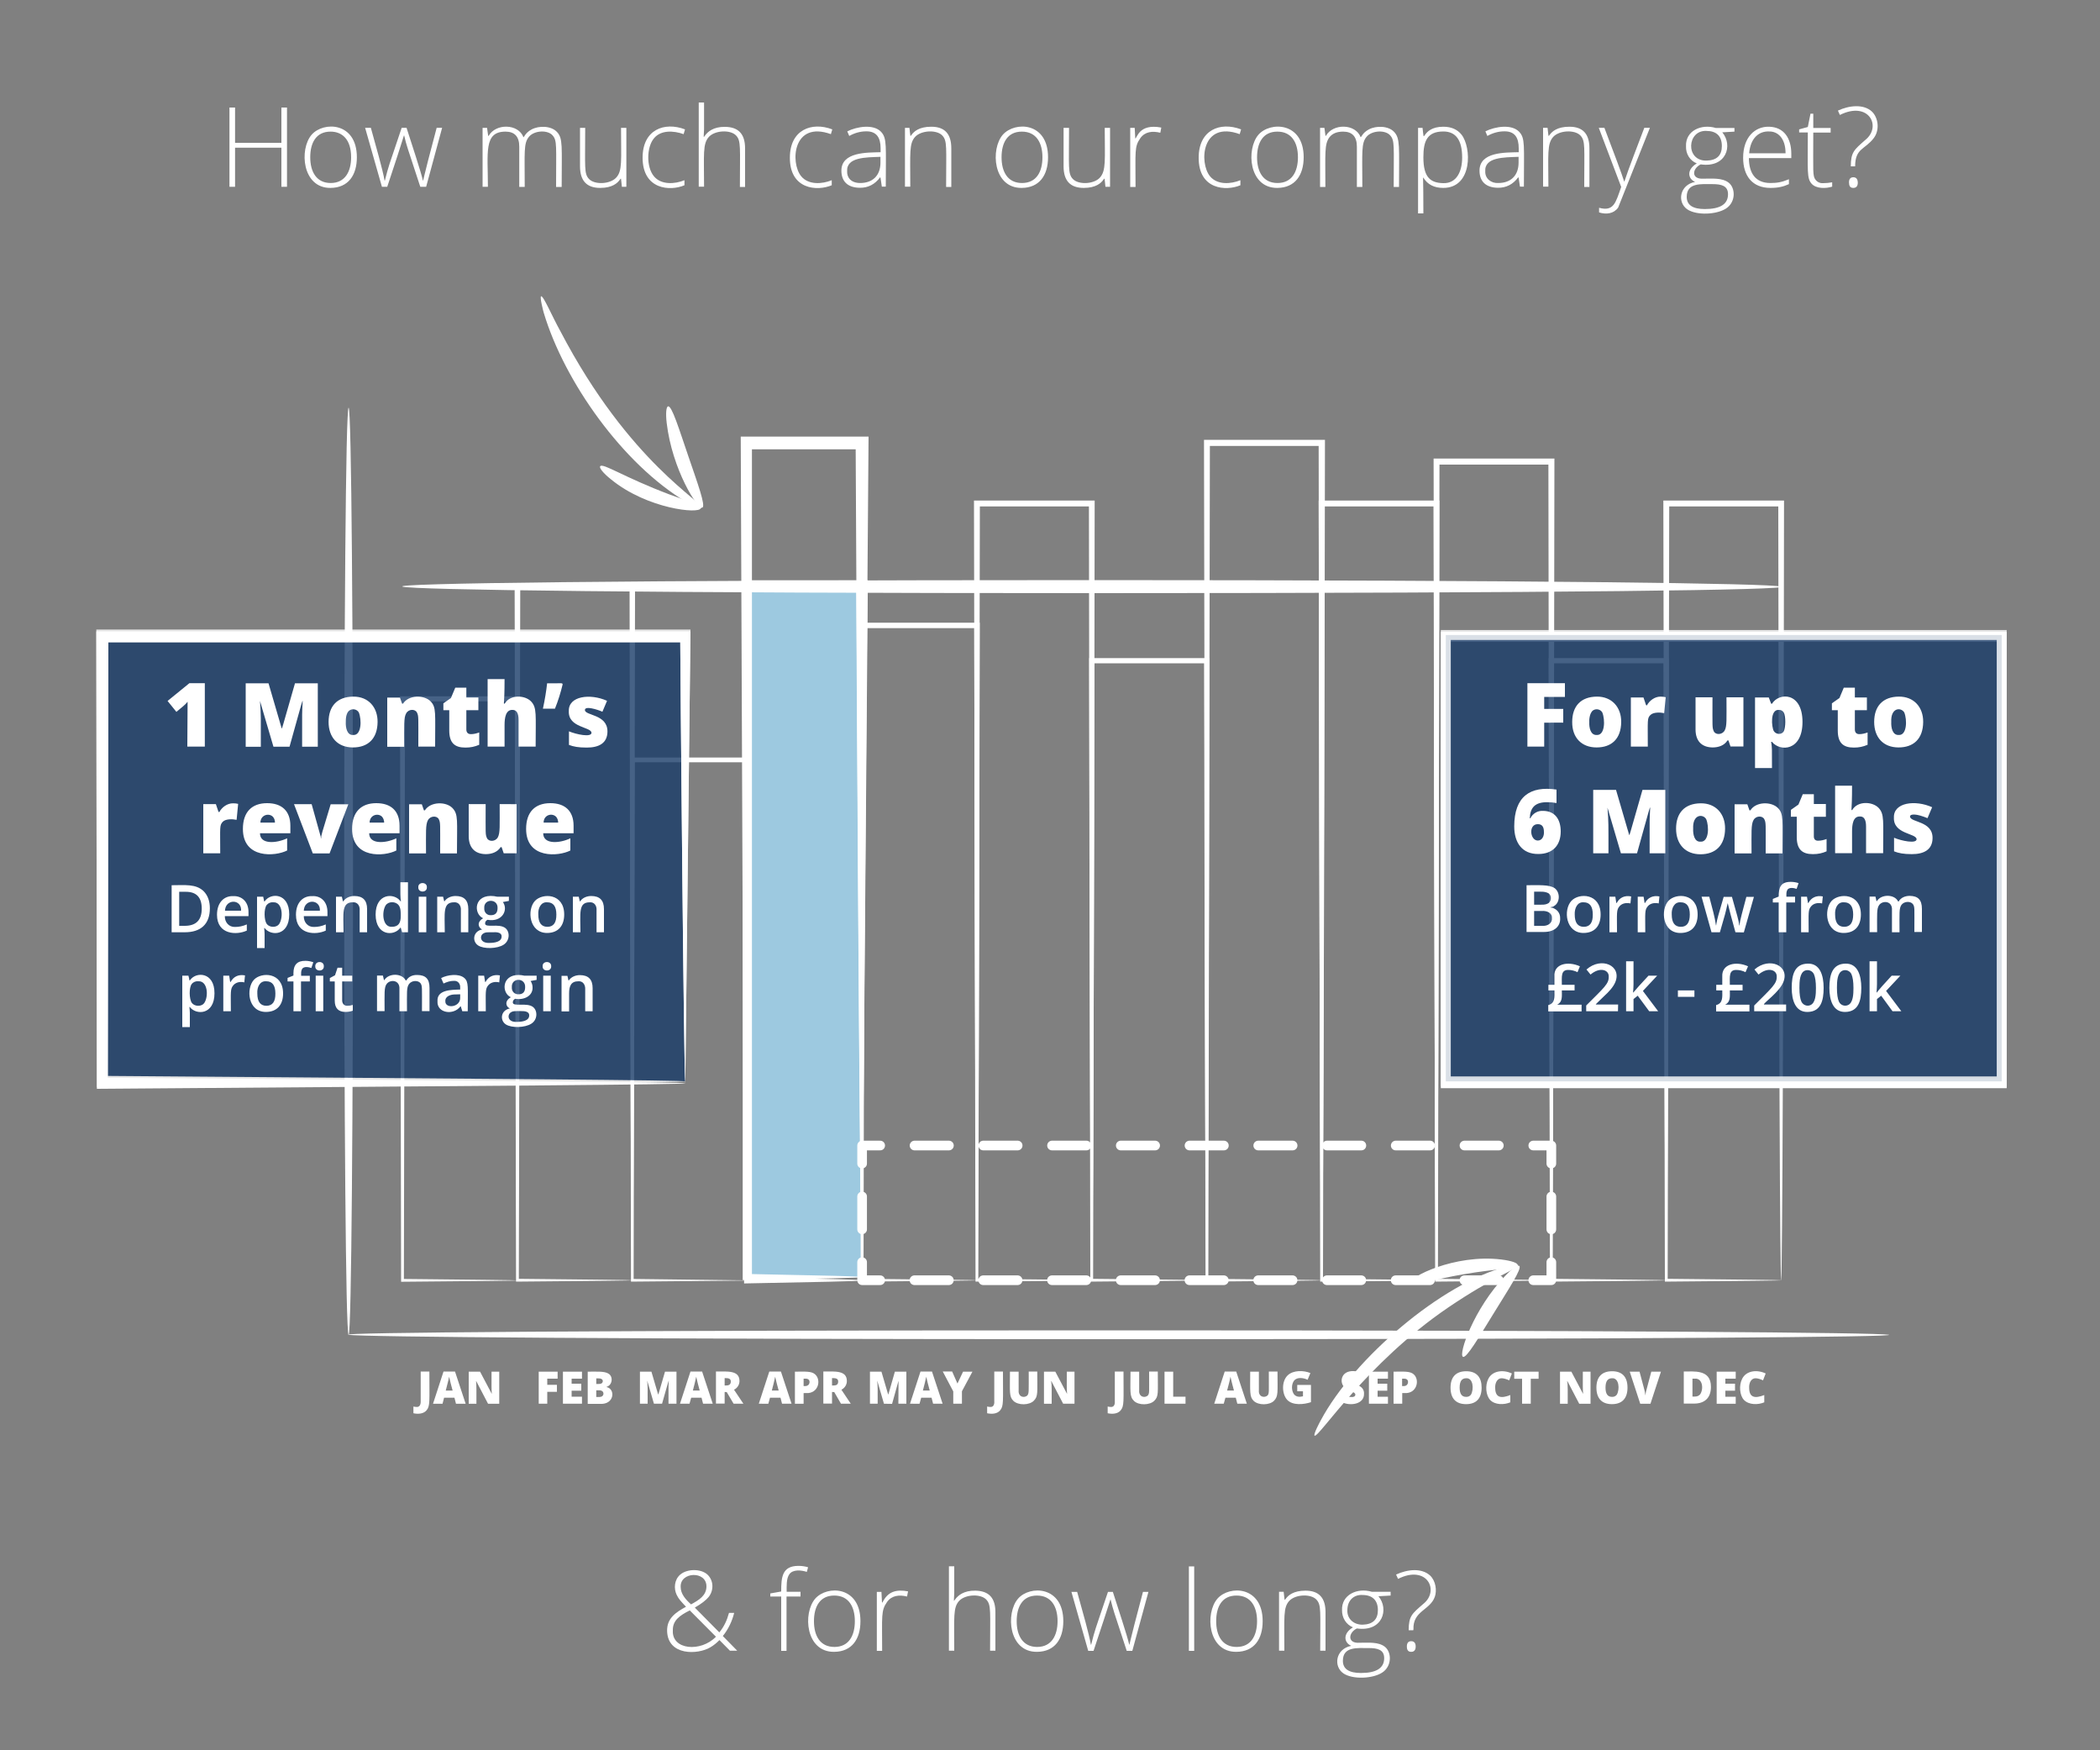 <svg xmlns="http://www.w3.org/2000/svg" xmlns:xlink="http://www.w3.org/1999/xlink" viewBox="0 0 1500 1250"><rect x="0" y="0" width="1500" height="1250" fill="#808080" stroke="none"/><g fill="#fff"><path d="M367.8 500.9h-78.5l-.8 412.5c104 1.1 112.9 1-2 2l-.8-418.1h85.6c-.6 543.7-2.7 567.2-3.5 3.6z"/><path d="M449.7 420.9h-78.1l-1 492.4c104.7 1.1 112.1 1-2 2l-1-498.3h86c-.8 661.4-3.2 663.6-3.9 3.9z"/><path d="M532 544.4h-78.7l-.7 369 81.1 1c-.5.1-.9.1-1.4.1-2.3 0 15.9 0-81.6.8L450 541h85.4c-2 490-1.6 504.5-3.4 3.4z"/></g><path d="M533.7 418.6h82.1v493.5h-82.1z" fill="#9dc9e0"/><g fill="#fff"><path d="M615.8 912c-1.6 0-4.2-489.2-4.2-489.3h-74.7v487.2c104.6 2.1 108 2.2-6.4 4.3V414.4h89.4L615.8 912z"/><path d="M615.8 914.3c-1.7 0-4.6-593.3-4.6-593.4h-74.1v591.3c113.9 2.3 97.4 2.4-5.6 4.4l-2.4-604.8h91.3l-4.6 602.5z"/><path d="M695.9 448.6h-78.2l-.9 464.7c104.7 1.1 112.1 1-2 2l-.9-470.6h85.9c-.8 644.2-3.2 607-3.9 3.9z"/><path d="M777.8 361.7h-77.9l-1.1 551.6c103.8 1.1 113.1 1-2 2l-1.1-557.8h86.2c-.7 718.1-3.3 765.1-4.1 4.2z"/><path d="M860.1 473.7h-78.4l-.9 439.6c104.9 1.1 112 1-2 2L778 470h85.8c-.7 572.8-2.9 610.6-3.7 3.7z"/><path d="M941.9 318.5h-77.7l-1.1 594.8c103.6 1.1 113.3 1-2 2L860 314.1h86.4c-1 798.9-3.7 800.4-4.5 4.4z"/><path d="M1024 361.7h-77.9L945 913.3c104.8 1.1 112.1 1-2 2l-1.1-557.8h86.2c-.7 718.2-3.3 765.1-4.1 4.2z"/><path d="M1106 331.8h-77.8l-1.1 581.5c103.6 1.1 113.3 1-2 2l-1.1-587.8h86.3c-.8 779.4-3.5 784.1-4.3 4.3z"/><path d="M1188.3 473.7H1110l-.9 439.6c104.9 1.1 112 1-2 2l-.9-445.3h85.8c-.7 589.6-2.9 594.1-3.7 3.7z"/><path d="M1270.2 361.7h-77.9l-1.1 551.6c103.8 1.1 113.1 1-2 2l-1.1-557.8h86.2c-.7 719.7-3.3 763.5-4.1 4.2z"/><path d="M779.9 414.3c629.7 0 683.2 9.3 0 9.3-629.8 0-683.3-9.3 0-9.3zM249 291.2c4.2 0 4.2 662.1 0 662.1s-4.2-662.1 0-662.1z"/><path d="M799.1 950.1c703.5 0 763.3 6.3 0 6.3-703.6 0-763.3-6.3 0-6.3zm-503.8 59.2v-4.8c.9.2 1.4.3 2.3.3 2.2.2 3-1.9 2.9-4.1v-21.2h6.2c0 21.5.6 24.5-2 27.7-2.2 2.6-6.1 2.8-9.4 2.1zm30.4-6.8l-1.1-4.3h-7.4l-1.1 4.3h-6.8l7.5-23h8.2l7.6 23h-6.9zm-2.4-9.4c-.8-2.9-2.1-7.8-2.5-9.9-.4 2.4-1.8 7.4-2.4 9.9h4.9zm33.4 9.4h-8.1l-8.4-16.1c-.4 0 .1-.3.1 5.8v10.3h-5.5v-22.9h8.1l8.4 15.9c-.3-4.3-.2-4.5-.2-15.9h5.5v22.9zm865.4-12c0 7.9-4.6 11.9-12 11.9h-7.4v-22.9c6.8.1 19.5-1.9 19.4 11zm-11.4-5.9h-1.8v12.8c2.1 0 3.8.2 5.5-1.6 2.7-4.1 1.6-11.6-3.7-11.2zm29.1 17.9h-13.6v-22.9h13.6v5h-7.4v3.6h6.9v5h-6.9v4.3h7.4v5zm14.3-18.2c-3.4-.1-4.9 3.6-4.7 6.8 0 7.1 4.1 7.8 10.8 5.2v5.2c-4.5 1.9-11 1.9-14.5-1.7-3.2-3.4-3.6-10.5-1.4-14.9 2.9-6.2 10.9-6.9 16.9-4l-1.9 4.9c-1.7-.8-3.4-1.4-5.2-1.5zm-118 18.2h-8.1l-8.4-16.1c-.5 0 .2-.2.2 5.8v10.3h-5.5v-22.9h8.1l8.4 15.9c-.3-4.3-.2-4.5-.2-15.9h5.5v22.9zm26.4-11.5c0 7.4-3.6 11.8-11.1 11.8-7.3 0-11.1-4.2-11.1-11.8 0-7.4 3.7-11.7 11.2-11.7 7.1 0 11 3.9 11 11.7zm-15.7 0c0 4.4 1.5 6.6 4.6 6.6 1.4.1 2.7-.5 3.5-1.6 2.2-3.9 1.6-12-3.4-11.7-3.2 0-4.7 2.2-4.7 6.7zm32.7-11.4h6.9l-7.5 22.9h-7.3l-7.5-22.9h7l3.1 11.6c1.7 6 .6 7.2 1.5 2.7l3.8-14.3zM1058.3 991c0 7.7-3.8 11.8-11.1 11.8-7.2 0-11.1-4-11.1-11.8 0-7.4 3.7-11.7 11.2-11.7s11 4.4 11 11.7zm-15.7 0c0 4.4 1.5 6.6 4.6 6.6 1.4.1 2.7-.5 3.5-1.6 2.2-3.9 1.6-12-3.4-11.7-3.2 0-4.7 2.2-4.7 6.7zm30.1-6.7c-3.3-.1-4.9 3.6-4.7 6.8 0 7.2 4.2 7.8 10.8 5.2v5.2c-4.5 1.9-11 1.9-14.4-1.7-3.2-3.5-3.6-10.4-1.4-14.9 2.9-6.1 10.8-6.9 16.9-4l-1.9 4.9c-1.8-.8-3.5-1.4-5.3-1.5zm20.7 18.2h-6.2v-17.8h-5.6v-5.1h17.4v5.1h-5.6v17.8zm-119.1-7c.1 7.4-9.9 8.9-16 5.8v-5.5c3 1.6 9.8 3.3 9.8.2 0-2-4.3-2.4-7.5-5-4.1-3.3-3.1-12.2 6.4-11.8 2.5.1 5 .6 7.2 1.7l-1.9 4.8c-1.7-.9-5.7-2.1-7.3-1-.8.5-.7 1.7.2 2.2 3.6 2.1 9.4 3 9.1 8.6zm17.1 7h-13.6v-22.9h13.6v5H984v3.6h6.9v5H984v4.3h7.4v5zm11.9-7.6h-1.7v7.6h-6.2v-22.9c7.2 0 11.7-.5 14.4 1.9 4.5 4 2.3 13.9-6.5 13.4zm-1.7-5c1.4 0 2.3.1 3.3-.8 1.3-1.3 1.4-4.5-1.8-4.5h-1.6v5.3zm-117.8 12.6l-1.1-4.3h-7.4l-1.2 4.3h-6.8l7.5-23h8.2l7.6 23h-6.8zm-2.4-9.4c-.8-3-2.1-7.8-2.5-9.9-.4 2.4-1.7 7.4-2.4 9.9h4.9zm31.1-13.5c0 14.7.7 17.5-2.5 20.8-3.2 3.2-11 3.4-14.5.1-3.1-3-2.5-6.4-2.5-20.9h6.2V993c-.4 4.6 4 5.7 6.3 3.5 1.1-1.8.8-1.8.8-17h6.2zm14 9.5h9.9v12.3c-5.1 1.7-13.1 2.5-17-1.7-3.7-4-4.2-13 .3-17.4 4-3.9 11.5-3.7 16.3-1.7l-2 4.8c-2.8-1.4-7.3-2.1-9.6.5-2.1 2.8-2 7.2-.1 9.9 1.6 1.9 4 2 6.4 1.4v-3.6h-4.1v-4.5zm-135.3 20.2v-4.8c.9.2 1.4.3 2.3.3 2.2.2 3-1.9 2.8-4.1v-21.2h6.2c0 21.5.6 24.5-2 27.7-2.1 2.6-5.9 2.8-9.3 2.1zm35.8-29.7c0 15.2.7 17.6-2.5 20.8s-11.1 3.4-14.5.1c-3.3-3.2-2.5-7-2.5-20.9h6.2V993c-.4 4.6 4 5.8 6.3 3.5 1.1-1.8.8-1.8.8-17h6.2zm4.8 22.9v-22.9h6.2v17.9h8.8v5h-15zm-126.7 6.8v-4.8c.9.2 1.4.3 2.3.3 2.2.2 3-1.9 2.8-4.1v-21.2h6.2c0 21.5.6 24.6-2 27.7-2.1 2.6-5.9 2.8-9.3 2.1zm35.8-29.7c0 15.2.7 17.6-2.5 20.8s-11 3.4-14.5.1c-3.2-3.1-2.5-6.4-2.5-20.9h6.2V993c-.4 4.6 4 5.8 6.3 3.5 1.1-1.8.9-1.9.9-17h6.1zm26.6 22.9h-8.1l-8.4-16.1c-.5 0 .2-.2.2 5.8v10.3h-5.5v-22.9h8.1l8.4 15.9c-.3-4.7-.2-4.5-.2-15.9h5.5v22.9zm-136.1 0l-4.8-16.5c.4 5.5.3 6.1.3 16.5h-5.5v-22.9h8.2l4.8 16.3c.2 0-.2 1.2 4.8-16.3h8.2v22.9h-5.7l.1-16.4-4.6 16.5-5.8-.1zm35.1 0l-1.1-4.3H658l-1.2 4.3H650l7.5-23h8.2l7.6 23h-6.8zm-2.4-9.4c-.7-2.5-2.2-8.2-2.5-9.9-.5 2.6-1.5 6.5-2.4 9.9h4.9zm19.8-5l4-8.5h6.7l-7.5 14v8.9h-6.2v-8.8l-7.5-14.2h6.7l3.8 8.6zm-125.3 14.4l-1.1-4.3H550l-1.2 4.3H542l7.5-23h8.3l7.6 23h-6.8zm-2.4-9.4c-.6-2.1-2.2-8.1-2.5-9.9-.4 2.2-1.8 7.7-2.4 9.9h4.9zm19.6 1.8H574v7.6h-6.2v-22.9c7.2 0 11.7-.5 14.4 1.9 4.6 4 2.4 13.9-6.4 13.4zm-1.8-5c1.4 0 2.3.1 3.4-.8 1.3-1.3 1.4-4.5-1.8-4.5H574v5.3zm20.3 4.2v8.3h-6.2v-22.9c8.2 0 16.8-1 16.8 6.8 0 2.6-1.5 5-3.9 6.2l6.7 10h-7l-4.8-8.3-1.6-.1zm0-4.6c2.5 0 4.4-.1 4.4-2.9 0-2.4-2.3-2.4-4.4-2.4v5.3zm-127.2 13l-4.8-16.5c.4 5.5.3 6.1.3 16.5h-5.5v-22.9h8.2l4.8 16.3c.2 0-.2 1.3 4.9-16.3h8.2v22.9h-5.7v-11.7c0-5.7 1.7-10.3-4.6 11.7h-5.8zm35.1 0l-1.1-4.3h-7.4l-1.2 4.3h-6.8l7.5-23h8.3l7.6 23h-6.9zm-2.4-9.4c-.6-2.1-2.2-8.1-2.5-9.9-.4 2.2-1.8 7.7-2.4 9.9h4.9zm17.8 1v8.3h-6.2v-22.9c8.2 0 16.8-1 16.8 6.8 0 2.6-1.5 5-3.9 6.2l6.7 10h-7l-4.9-8.3-1.5-.1zm0-4.6c2.4 0 4.4-.1 4.4-2.9 0-2.4-2.3-2.4-4.4-2.4v5.3zm-126.7 13h-6.1v-22.9h13.5v5h-7.4v4.4h6.9v5h-6.9v8.5zm24.8 0h-13.6v-22.9h13.6v5h-7.4v3.6h6.9v5h-6.9v4.3h7.4v5zm4-22.9c7.1 0 11.9-.4 14.9 1.4 3.7 2.2 2.7 8.4-1.3 9.4v.2c6.5 1.4 5.5 12.6-4.6 12h-8.9v-23zm6.2 8.8c2.2 0 2.9.1 3.9-.5 1.2-.9 1.4-3.5-2.2-3.5h-1.7v4zm0 4.5v4.8h2.2c3.4 0 3.5-3.1 2.1-4.2-1.1-.7-1.9-.6-4.3-.6z"/></g><g fill="none" stroke="#fff" stroke-width="6.9" stroke-linecap="round" stroke-linejoin="round"><path d="M615.8 901.4v12.9h12.9"/><path d="M653.2 914.3h429.7" stroke-dasharray="24.55,24.55"/><path d="M1095.2 914.3h12.9v-12.9"/><path d="M1108.1 878v-35.2" stroke-dasharray="23.46,23.46"/><path d="M1108.1 831v-12.9h-12.9"/><path d="M1070.6 818.1H641" stroke-dasharray="24.55,24.55"/><path d="M628.7 818.1h-12.9V831"/><path d="M615.8 854.5v35.2" stroke-dasharray="23.46,23.46"/></g><g fill="#fff"><path d="M500.9 362.9c-.7 1.1-10-4-11-4.6-44.9-26.8-86.8-85.7-101.5-134.9-.3-.9-3-11.4-1.9-11.8 1.6-.6 8 14.6 13.7 24.8 49.7 95.2 103.3 122.3 100.7 126.5z"/><path d="M477.2 290.2c2.7-.5 7.7 15.8 14.4 35.4s12.6 35.6 10.1 36.9c-3.3 1.7-21.6-27.2-25.5-60.5-.8-7-.3-11.5 1-11.8zM428.7 333c1.9-2.6 16.8 7.8 49.7 20.2 13.2 4.8 22.4 7.7 22.1 9.7-.6 4.4-38.2.6-64-20.5-5.8-4.6-8.6-8.3-7.8-9.4zm655.7 570.5c.8 2.2-17.5 8.2-50 30.3-58.8 40-92.5 93.3-95.4 91.5-1.1-.7 3.8-9.9 4.5-11.1 23.3-43.6 86.1-97.9 133.1-109.8 4.8-1.2 7.6-1.6 7.8-.9z"/><path d="M1045 969c-3.5-1.5 7.6-34.5 30.5-58.2 4.9-5.1 8.7-7.6 9.7-6.7 2.1 1.8-7.3 16-18.2 33.7s-19.5 32.3-22 31.2zm-37.7-52.6c-1.7-3.9 31.5-21 65.1-16.9 7.3.9 11.6 2.5 11.5 3.8-.2 2.6-15.8 2.9-38.3 6.7-21.3 3.6-37.2 9-38.3 6.4z"/></g><g opacity=".8"><path d="M73 453.5h416.5v318.8H73z" fill="#183b68"/><path d="M489.5 772.4c-1 0-3.6-304.6-3.6-314.9H77.4L77 768.4c550.7 4.2 552.1 3.6-7.8 7.9l-.4-326.7h424.4l-3.7 322.8z" fill="#fff"/></g><g fill="#fff"><path d="M489.5 773.6c-1 0-3.6-304.6-3.6-314.8H77.4L77 769.7c554.9 4.3 547.8 3.7-7.8 7.9l-.4-326.7h424.4l-3.7 322.7zM146.2 533.2h-12.4l.2-32c-2.1 2.5-3.6 3.5-8 7.2l-6.3-7.8 15.6-12.7h11v45.3zm49.1 0l-9.6-32.6c.8 10.5.6 11.2.6 32.7h-10.8V488h16.3l9.4 32.2c.4 0-.5 2.5 9.5-32.2H227v45.3h-11.2c0-28.5-.1-22.1.4-32.6-.4 0 .4-2.5-9.4 32.6h-11.5zm74.4-17.6c-.1 12-6.9 18.2-17.6 18.2-11 0-17.4-7.3-17.4-18.2 0-11.1 6-18 17.6-18.1 11-.1 17.5 7.8 17.4 18.1zm-22.7 0c-.2 4.1.9 9.6 5.3 9.3 6 .4 6.1-10.9 4-16.1-1.3-2.2-4.2-2.9-6.4-1.6-3.4 2-2.8 8.4-2.9 8.4zm51.8 17.6c0-21.7.3-21.6-1-24.4-1.4-2.6-6-2.5-7.7.7-1.8 3.2-1.4 8.4-1.4 23.8h-12.1v-35.1h9.1l1.5 4.3h.7c3.9-6.3 15-6.4 19.7-1.6 4.1 4.3 3.2 8.1 3.2 32.3h-12zm37.6-8.9c2 0 4-.5 5.9-1.2v8.8c-3.3 1.4-6.2 2-9.9 2-7.6 0-11.5-3.3-11.5-12.2v-14.5h-4.2v-4.9l5.4-3.8 3.1-7.4h7.9v7h8.6v9.1h-8.6v13.7c0 2.2 1.1 3.4 3.3 3.4zm34 8.9v-19.1c0-4.7-1.4-7.1-4.2-7.1-5-.3-5.8 5.7-5.8 10.8v15.4h-12.1V485h12.1c0 19.4-1.1 17.5.1 17.5 3.9-6.7 14.4-6.1 18.8-1.6 4.3 4.5 3.3 9.3 3.3 32.3h-12.2zm31.5-44.5c-1.4 5.9-3.2 11.7-5.5 17.4h-8.6c1.4-6.5 2.4-12.6 3-18.1 12.2 0 10.5-.3 11.1.7zm32 33.8c-.1 8.4-6.3 11.4-14.8 11.4-6.1 0-9.5-.7-12.7-1.9v-9.7c5.2 2.2 16.1 4.5 16.1 1-.3-4.3-16.7-3.5-16.2-15.4-.4-10.9 15.3-12.8 27.3-7.4l-3.3 7.8c-3.6-1.6-12.6-4.4-12.5-1.2.1 4.1 16.2 2.9 16.1 15.4zm-267.5 51.2c1.4 0 2.5.1 3.7.4l-1.1 11.4c-2.8-.6-7.8-.8-9.9 1.4-2.4 2.6-1.8 3.7-1.8 22.5h-12.1v-35.1h9c2.2 6.5 1.7 5.6 2.5 5.6 1.8-3.4 5.6-6.2 9.7-6.2zm7.1 18.3c0-12.1 6.4-18.4 17.3-18.4 10.4 0 16.6 5.5 16.6 16.1v5.4h-21.7c0 8.2 11.8 7.2 19.4 3.6v8.7c-8.4 4.3-31.6 6.1-31.6-15.4zm12.5-4.5h10.4c0-1.5-.4-3-1.4-4.1-2.7-3-8.9-1.6-9 4.1zm37.4 21.9L210 574.3h12.6l6.5 23.3c.2 1.2-.1 1.1.3 1.1 0-2.5.1-2 6.8-24.3h12.6l-13.4 35.1h-12zm28.1-17.4c0-12.2 6.5-18.4 17.3-18.4 10.4 0 16.6 5.5 16.6 16.1v5.4h-21.7c0 8.2 11.9 7.2 19.4 3.6v8.7c-8.5 4.4-31.6 6.1-31.6-15.4zm12.5-4.5h10.4c0-1.5-.5-3-1.4-4.1-2.7-3-8.9-1.6-9 4.1zm50.4 21.9c0-21.7.3-21.6-1-24.4-1.4-2.6-6-2.4-7.7.7-1.8 3.2-1.4 8.5-1.4 23.8h-12.1v-35.1h9.1l1.5 4.3h.7c4-6.3 15.1-6.4 19.7-1.6 4.3 4.5 3.2 9 3.2 32.4h-12zm45.4 0l-1.5-4.4h-.7c-2.3 3.6-6.4 5-10.6 5-8.2-.1-12.2-5-12.2-12.9v-22.8h12.1c0 21.7-.3 21.5 1 24.4 1.4 2.6 6 2.4 7.7-.7 1.7-3.2 1.3-8.2 1.3-23.7H369v35.1h-9.2zm16-17.4c0-12.1 6.4-18.4 17.3-18.4 10.4 0 16.6 5.5 16.6 16.1v5.4H388c0 8.2 11.9 7.2 19.4 3.6v8.7c-8.3 4.3-31.6 6.2-31.6-15.4zm12.5-4.5h10.4c0-1.5-.5-3-1.4-4.1-2.9-3.1-9-1.5-9 4.1zm-238.4 61.2c0 11.3-6.5 17.1-17.9 17.1h-9.4v-33.6c9.5 0 17.3-1.1 22.9 4.3 2.9 3 4.4 7 4.4 12.2zm-5.8.2c0-8-3.8-12-11.3-12H128v24.3h3.9c8.2 0 12.2-4.1 12.2-12.3zm10.9 4.4c0-9.1 5.4-13.6 11.6-13.3 5.7-.3 10.9 3.6 10.9 11.4v2.9h-16.9c-.1 4.3 2.9 7.9 7.3 7.7 2.8 0 5.4-.5 8.4-1.8v4.4c-7.2 3.4-21.3 3-21.3-11.3zm5.7-2.9h11.5c.5-8.5-11.2-8.6-11.5 0zm28.3 12.4h-.3c.4 4.3.3 2.3.3 14.3h-5.4v-36.7h4.4c.9 3.8.5 3.4 1 3.4 4.2-6.5 17.6-6.2 17.6 9.2 0 15.5-13.1 15.7-17.6 9.8zm6.2-18.4c-1.8-.2-3.5.5-4.7 1.9-2.1 2.7-1.9 10.8 0 13.5 1.8 2.6 7.1 3.1 9.1-.2 2.9-4.9 2.1-15.6-4.4-15.2zm16.2 8.9c0-9.2 5.5-13.6 11.6-13.3 5.7-.4 10.9 3.5 10.9 11.4v2.9H217c-.1 4.3 2.9 7.9 7.3 7.7 2.8 0 5.4-.5 8.4-1.8v4.4c-6.9 3.3-21.3 3.2-21.3-11.3zm5.6-2.9h11.5c.5-8.4-11.2-8.7-11.5 0zm45.3 15.4h-5.4v-15.6c.3-3.3-1.6-6.1-4.9-5.8-8.2 0-6.6 7.7-6.6 21.4H240v-25.4h4.2c.9 3.8.6 3.3 1 3.3 1.7-2.6 4.9-3.8 7.9-3.8 6.1 0 9.1 3.1 9.1 9.3v16.6zm6-12.6c0-15.5 13.5-15.7 17.8-9.5h.3c-.5-3.5-.4-5.3-.4-13.6h5.4v35.7h-4.2c-1.1-3.8-.8-3.3-1.2-3.3-4.3 6.3-17.6 6.1-17.7-9.3zm11.6 8.7c4.9 0 6.4-3 6.4-7.9 0-2.3 0-5.7-1.6-7.6-2.2-2.8-7.4-2.8-9.3.3-2.9 4.9-2.1 15.6 4.5 15.2zm18.9-28.2c-.3-4.1 6.4-4 6.1 0 .2 4-6.3 4-6.1 0zm5.7 32.1h-5.4v-25.4h5.4v25.4zm30.1 0h-5.4v-15.6c.3-3.3-1.6-6.1-4.9-5.8-8.2 0-6.6 7.7-6.6 21.4h-5.4v-25.4h4.2c.9 3.8.7 3.3 1 3.3 1.7-2.6 4.9-3.8 7.9-3.8 6.1 0 9.1 3.1 9.1 9.3v16.6zm28.9-25.4v3l-4.3.8c4 5.5-.3 14.6-11 12.7-1 .5-1.7 1.4-1.7 2.5-.2 3.7 10-.3 14.6 3.5 3.2 2.7 3.1 8.9-1.4 11.8s-14.1 3.2-18.2.5c-4.4-2.9-3.7-10.1 2.9-11.4-2.5-1.1-4.3-5.1.7-8-7.1-3.1-6.8-17.6 7.9-15.8 3.2.5-1 .4 10.5.4zm-13.9 33c3.8 0 8.7-.8 8.7-4.6.2-2.7-3.3-3.2-5.6-3-4.6 0-6-.2-7.8 1.1-2.4 1.8-1.9 6.8 4.7 6.5zm-3.7-24.8c-.2 2.8 1.8 5.2 4.8 5 3.1 0 4.7-1.7 4.7-5 .4-7-10-7-9.5 0zm57.1 4.5c0 7.9-4.1 13.1-12.1 13.2-12.9.1-14.7-16.5-8.8-22.9 5.4-5.8 20.9-5.5 20.9 9.7zm-18.5 0c0 5.9 2.2 8.8 6.5 8.8s6.5-2.9 6.4-8.8c0-5.8-2.2-8.7-6.5-8.7-4.5-.4-6.7 4.2-6.4 8.7zm47 12.7h-5.4v-15.6c.3-3.3-1.6-6.1-4.9-5.8-8.2 0-6.6 7.7-6.6 21.4h-5.4v-25.4h4.2c.9 3.8.6 3.3 1 3.3 1.7-2.6 4.9-3.8 7.9-3.8 6.1 0 9.1 3.1 9.1 9.3v16.6zm-295.9 53.4h-.3c.4 4.1.3 2.5.3 14.3h-5.4v-36.7h4.4c1 3.8.5 3.4 1 3.4 4.2-6.5 17.7-6.2 17.6 9.2 0 15.5-13.1 15.7-17.6 9.8zm6.1-18.4c-1.8-.2-3.6.5-4.7 1.9-2.1 2.5-1.9 10.8 0 13.5 1.8 2.6 7.1 3.1 9.1-.2 3-4.9 2.1-15.6-4.4-15.2z"/><use xlink:href="#B"/><path d="M202.2 709.5c0 7.9-4.1 13.1-12.1 13.2-13.2.1-14.4-16.7-8.8-22.9 5.3-5.8 20.9-5.6 20.9 9.7zm-18.4 0c0 5.9 2.2 8.8 6.5 8.8s6.5-2.9 6.4-8.8c0-5.8-2.2-8.7-6.5-8.7-4.6-.4-6.7 4.2-6.4 8.7zm37.4-8.6H215v21.3h-5.4v-21.3h-4.2v-2.5l4.2-1.7V695c0-5.9 2.7-8.9 8.6-8.8 1.9 0 3.8.4 5.6 1l-1.4 4.1c-2.1-.7-5.1-1.2-6.5.5-1 1.7-.8 2.9-.8 5.1h6.2v4zm4-10.8c-.2-4 6.3-4.1 6.1 0 .2 4-6.3 4-6.1 0zm5.7 32.1h-5.4v-25.4h5.4v25.4zm17.2-3.9c1.3 0 2.7-.2 3.9-.6v4.1c-1.5.6-3.6.9-5.2.9-5.1 0-7.7-2.7-7.7-8.1v-13.7h-3.5v-2.4l3.7-2 1.8-5.4h3.3v5.7h7.2v4.1h-7.2v13.6c0 2.1 1.4 3.9 3.7 3.8zm42.6 3.9h-5.4v-15.7c.5-6.8-6.6-7.2-9.1-3.8-1.9 2.5-1.5 6.5-1.5 19.4h-5.4v-25.4h4.2c.9 3.8.7 3.3 1 3.3 3.1-5.2 12.7-5.1 15.3.2h.4c1.7-2.8 4.6-4 7.9-3.9 5.7.1 8.7 2.5 8.7 9.3v16.5h-5.4c0-18 .3-17.8-1.1-20-1.8-2.1-6.1-2-8.1.6-1.9 2.6-1.5 5.6-1.5 19.5zm39.5 0c-1.2-4-1-3.5-1.3-3.5-4.9 6.7-17 4.9-16.4-3.7-.5-8.2 9.9-8.1 16.2-8.3v-1.4c.2-2.9-1.8-5.1-4.7-4.8-2.5 0-4.8.8-7.2 1.9l-1.7-3.9c4.6-2.4 12.6-3.4 16.5-.1 3.3 2.8 2.5 6.5 2.5 23.8h-3.9zm-1.5-9.9v-2.2l-3.3.1c-3.3-.1-7.5 1.2-7.3 4.8-.3 5.6 11 4.6 10.6-2.7z"/><use xlink:href="#B" x="182.1"/><path d="M383.3 696.8v3l-4.3.8c.9 1.3 1.4 3 1.4 4.5.3 6.1-6 9.3-12.4 8.2-1 .5-1.7 1.4-1.7 2.5-.2 3.6 10.2-.2 14.6 3.5 3.2 2.7 3.1 9-1.4 11.8-4.5 2.9-14 3.2-18.2.5-4.4-2.9-3.7-10.1 2.9-11.4-2.9-1.2-4-5.3.7-8-6.7-2.9-6.7-16 5.6-15.9 1.2 0 2.8.2 4 .5h8.8zm-14 33c3.8 0 8.7-.8 8.7-4.6.2-2.7-3.2-3.2-5.6-3.1-4.7 0-6-.2-7.8 1.1-2.4 1.9-1.9 7 4.7 6.6zm-3.7-24.7c-.2 2.8 1.8 5.1 4.8 5 3.1 0 4.7-1.7 4.7-5 .4-7.1-10-7.1-9.5 0zm22-15c-.3-4 6.3-4.1 6.1 0 .2 4-6.3 4-6.1 0zm5.8 32.1H388v-25.4h5.4v25.4zm30 0H418v-15.6c.2-3.2-1.6-6.1-4.9-5.8-5.3 0-6.6 3.5-6.6 8.8v12.7h-5.4v-25.4h4.2c.9 3.8.6 3.3 1 3.3 1.7-2.6 4.9-3.8 7.9-3.8 6.1 0 9.1 3.1 9.1 9.3v16.5z"/></g><g stroke="#fff" stroke-width="7.11" stroke-miterlimit="10"><path d="M1032.7 454.8h397.1v318.8h-397.1z" fill="none"/><path d="M1032.7 453.5h397.1v318.8h-397.1z" opacity=".8" fill="#183b68" enable-background="new "/></g><g fill="#fff"><path d="M1103 533.2h-12v-45.3h26.8v9.8H1103v8.6h13.6v9.8H1103v17.1zm55-17.6c-.1 12.2-7 18.2-17.6 18.2s-17.5-6.9-17.4-18.2c0-11.1 6-18 17.6-18.1 10.7-.1 17.5 7.6 17.4 18.1zm-22.8 0c-.2 4.1.9 9.5 5.3 9.3 6 .4 6.1-10.9 4-16.1-1.3-2.2-4.2-2.9-6.4-1.6-3.1 1.9-3 8.4-2.9 8.4zm50.9-18.1c1.5 0 2.6.2 3.7.4l-1.1 11.4c-2.8-.6-7.8-.8-9.9 1.4-2.3 2.4-1.8 3.1-1.8 22.5h-12.1v-35.1h9c2.2 6.5 1.7 5.6 2.5 5.6 1.8-3.4 5.6-6.2 9.7-6.2zm50 35.7l-1.5-4.4h-.7c-2.2 3.6-6.4 5-10.6 5-8-.1-12.2-4.8-12.2-12.9V498h12.1c0 21.7-.3 21.5 1 24.4 1.4 2.6 6 2.4 7.7-.7s1.3-7.7 1.3-23.7h12.1v35.1h-9.2zm29.6-3.4h-.6c.7 4.2.6 4.7.6 18.7h-12.1v-50.4h9.8c2 5.1 1.5 4.5 2.3 4.5 5.1-8.3 21.8-8.4 21.8 13 0 20.8-16 21.4-21.8 14.2zm5-22.8c-6.5-.6-5.3 12.3-3.7 15.1 1.6 2.6 5.8 2.8 7.2 0 1.3-2.7 1.4-10.4 0-13.1-.7-1.3-2.1-2.1-3.5-2zm57.4 17.3c2 0 4-.5 5.9-1.2v8.8c-3.3 1.4-6.2 2-9.8 2-7.6 0-11.5-3.3-11.5-12.2v-14.5h-4.2v-4.9l5.4-3.8 3.1-7.4h7.9v7h8.6v9.1h-8.6v13.7c0 2.2 1.1 3.4 3.2 3.4zm45.6-8.7c-.1 12.2-7 18.2-17.6 18.2-11 0-17.4-7.3-17.4-18.2 0-11.2 6.1-18 17.6-18.1 10.7-.1 17.5 7.5 17.4 18.1zm-22.8 0c-.2 4.1.9 9.5 5.3 9.3 6 .4 6.1-10.9 4-16.1-2.4-3.9-9.8-3.5-9.3 6.8zm-269.3 74.6c0-21.3 11.3-29.1 30.2-26.3v9.6c-2.2-.4-4.5-.6-6.7-.6-8.5 0-12.1 3.7-12.4 11.5h.4c1.7-3.4 5.2-5.5 9-5.3 8.6 0 12.7 6.1 12.7 14.7 0 9.7-5.5 16.1-16 16.1-11.5.1-17.2-8-17.2-19.7zm16.8 10.1c3.2 0 4.6-3.3 4.4-6.2 0-3.7-1.4-5.5-4.3-5.5-6.9-.1-5.7 11.6-.1 11.7zm59.4 9.1l-9.6-32.6c.8 10.5.7 11.2.7 32.6H1138v-45.3h16.3l9.4 32.2c.4 0-.5 2.6 9.5-32.2h16.3v45.3h-11.2c0-28.5-.1-22.1.4-32.6-.4 0 .4-2.5-9.4 32.6h-11.5zm74.4-17.6c-.1 12.1-6.9 18.3-17.6 18.3-10.6 0-17.4-7-17.4-18.3 0-11.1 6-18 17.6-18.1 10.8-.1 17.5 7.6 17.4 18.1zm-22.8 0c-.2 4.1.9 9.6 5.3 9.3 6 .4 6.2-10.9 4-16.1-2.3-3.9-9.8-3.6-9.3 6.8zm51.8 17.6c0-21.7.3-21.6-1-24.4-1.4-2.6-6-2.5-7.7.7-1.8 3.2-1.4 8.8-1.4 23.8H1239v-35.1h9.1l1.5 4.3h.7c3.9-6.3 15-6.4 19.7-1.6 4.1 4.3 3.2 8.1 3.2 32.4h-12zm37.6-9c2 0 4-.5 5.9-1.2v8.8c-3 1.3-5.9 2-9.8 2-7.7 0-11.5-3.5-11.5-12.2v-14.5h-4.2v-4.9l5.4-3.8 3.1-7.4h7.9v7h8.6v9.1h-8.6V597c-.1 2.3 1 3.5 3.2 3.4zm34.1 9v-19.2c0-4.7-1.4-7.1-4.2-7.1-5.1-.3-5.8 5.7-5.8 10.8v15.4h-12.1v-48.2h12.1c0 19.4-1 17.4.1 17.4 3.9-6.7 14.4-6.1 18.8-1.6 4.3 4.5 3.3 9.3 3.3 32.4h-12.2zm47.5-10.8c-.1 8.4-6.4 11.4-14.8 11.4-5.9 0-9.5-.7-12.7-2v-9.7c5.2 2.2 16.1 4.5 16.1 1-.3-4.3-16.7-3.5-16.2-15.4-.4-10.9 15.3-12.8 27.3-7.4l-3.3 7.8c-1.7-.7-3.4-1.3-5.1-1.8-2.3-.7-7.4-1.6-7.4.7.3 4.3 16.3 3 16.1 15.4zm-290.1 33.6c8.9 0 16.2-.5 20 2 4.8 3.2 4.2 12.8-2.8 13.7v.2c4.1.5 7.1 3.6 6.9 7.9.2 5.1-3.6 9.7-11.9 9.6h-12.1v-33.4zm5.5 13.9c6.5 0 7.8.3 10.3-1.1 2.2-1.7 2.3-5.6-.1-7.1-2.7-1.3-4.3-1.1-10.2-1.1v9.3zm0 4.5v10.6h5.8c3.6.3 7.3-1.7 6.9-5.5.3-3.8-3.7-5.4-7.2-5.1h-5.5zm47.5 2.5c0 7.9-4 13.1-12.1 13.2-12.9.1-14.7-16.5-8.8-22.9 5.4-5.9 20.9-5.5 20.9 9.7zm-18.5 0c0 5.9 2.2 8.8 6.5 8.8s6.5-2.9 6.4-8.8c0-5.8-2.2-8.7-6.5-8.7-4.5-.4-6.6 4.2-6.4 8.7zm40.3-12.9l-.5 5c-2.8-.6-5.7-.2-7.6 1.8-2.6 2.8-2 4.9-2 18.8h-5.4v-25.4h4.2c.8 5.1.6 4.5 1 4.5 2-3.8 5.5-5.6 10.3-4.7z"/><use xlink:href="#C"/><path d="M1212.6 653.1c0 7.9-4 13.1-12.1 13.2-13.2.2-14.5-16.6-8.8-22.9 5.4-5.9 20.9-5.5 20.9 9.7zm-18.5 0c0 5.9 2.2 8.8 6.5 8.8s6.4-2.9 6.4-8.8c0-5.8-2.2-8.7-6.5-8.7-4.5-.4-6.7 4.2-6.4 8.7zm45.5 12.7c-6.2-22.2-5.2-20.6-5.6-20.6-1.6 7.3-1.6 7.1-5.5 20.6h-6l-7.1-25.4h5.5c2.1 8 4 14.6 4.8 20.5.3 0-.1.3.8-3.8.6-2.5.1-.8 4.7-16.6h5.9c3.5 12.6 4.9 16.8 5.2 20.4.6 0-.3-.1 1.8-7.9l3.3-12.5h5.4l-7.2 25.4-6-.1zm42.5-21.3h-6.2v21.3h-5.4v-21.3h-4.2V642l4.2-1.7c0-6.3 1.2-10.5 8.6-10.5 1.9 0 3.8.3 5.6.9l-1.4 4.1c-2.1-.7-5.1-1.2-6.5.5-1 1.7-.8 2.9-.8 5.1h6.2v4.1z"/><use xlink:href="#C" x="116.7"/><path d="M1329.2 653.1c0 8-4.1 13.1-12.1 13.2-13.2.1-14.5-16.7-8.8-22.9 5.4-5.8 20.9-5.5 20.9 9.7zm-18.4 0c0 5.9 2.2 8.8 6.5 8.8s6.4-2.9 6.4-8.8c0-5.8-2.2-8.7-6.5-8.7-4.6-.4-6.7 4.2-6.4 8.7zm46 12.7h-5.4v-15.7c.5-6.8-6.6-7.2-9.1-3.8-1.9 2.5-1.5 6.7-1.5 19.4h-5.4v-25.4h4.2c.9 3.8.7 3.3 1 3.3 3.1-5.2 12.7-5.1 15.2.2h.4c1.6-2.8 4.7-4 7.9-4 5.8.1 8.7 2.7 8.7 9.3v16.5h-5.4c0-17.8.4-17.7-1.1-20-1.8-2.1-6.1-2-8.1.6-1.8 2.6-1.4 5.7-1.4 19.6zm-228.3 24.3l-1.7 4.2c-2-1-4.3-1.6-6.5-1.6-5.5-.1-4.7 4.7-4.7 10.6h9.1v4h-9.1c0 4.4.6 8.2-3.3 10.2h17.4v4.8h-23.8v-4.5c5.1-1.3 4.4-6 4.4-10.5h-4.3v-4h4.3v-5.9c-.7-9.1 9.6-11.2 18.2-7.3zm27.2 32.1H1133v-4.1c12.8-12.8 16.2-15.5 16.1-20.5.3-5-6.3-7.3-13-1.6l-2.9-3.6c10.6-9.4 25.4-2.8 20.6 9-1.5 3.6-4.7 7-8.1 10.1-6.5 6.3-5.8 5.6-5.8 5.9h15.9l-.1 4.8zm21.8-25.4h6.2l-10.2 10.9 10.9 14.5h-6.4l-8.2-11.1-3 2.4v8.7h-5.3v-35.7h5.3c0 20.3.1 15.8-.3 22.3.6 0-1.2 1 11-12zm21 15.1v-4.6h11.8v4.6h-11.8zm50.1-21.8l-1.8 4.2c-2-1-4.3-1.6-6.5-1.6-5.5-.1-4.7 4.7-4.7 10.6h9.1v4h-9.1c0 4.4.6 8.2-3.3 10.2h17.3v4.8h-23.8v-4.5c5.1-1.3 4.4-6 4.4-10.5h-4.3v-4h4.3v-5.9c-.5-9 9.8-11.2 18.4-7.3zm27.2 32.1H1253v-4.1c12.7-12.7 16.2-15.6 16.1-20.5.3-5-6.3-7.3-13-1.6l-2.9-3.6c10.6-9.3 25.4-2.8 20.6 9-2.9 7.2-13.9 14.6-13.9 16h15.9v4.8zm26.8-16.7c0 9.3-2.1 17-11.4 17.2-8.8.2-11.4-8.4-11.4-17.2 0-9.3 2-17.1 11.4-17.3 8.8-.3 11.4 8.4 11.4 17.3zm-17.3 0c0 4.6.5 7.8 1.4 9.8 1.2 2.5 4.1 3.6 6.5 2.5 3.7-1.7 3.9-7.7 3.9-12.2s-.5-7.7-1.4-9.8c-1.1-2.5-4-3.6-6.5-2.6-3.7 1.6-3.9 7.8-3.9 12.3zm44.2 0c0 9.3-2.1 17-11.4 17.2-8.8.2-11.4-8.4-11.4-17.2 0-9.3 2.1-17.1 11.4-17.3 8.8-.3 11.4 8.4 11.4 17.3zm-17.4 0c0 4.6.5 7.8 1.4 9.8 1.1 2.5 4 3.6 6.5 2.5 3.7-1.6 3.9-7.8 3.9-12.2 0-4.5-.5-7.7-1.4-9.8-1.1-2.5-4-3.6-6.4-2.6-3.8 1.6-4 7.8-4 12.3zm39.1-8.7h6.2l-10.2 10.9 10.9 14.5h-6.3l-8.1-11.1-3 2.4v8.7h-5.3v-35.7h5.3c0 20.3.1 15.8-.3 22.3.6 0-1.4 1.1 10.8-12zM205 133.4h-4v-27.9h-33.1v27.9h-4V76.8h4V102H201V76.8h4v56.6zm49.9-21.1c0 12.8-6.1 21.8-18.8 21.9-20.3.2-22.5-27.6-13.5-38 8.5-9.7 32.3-9.1 32.3 16.1zm-33.3 0c0 10.3 4.4 18.4 14.6 18.4 10.3 0 14.6-8.2 14.6-18.4 0-12.9-6.5-18.3-14.7-18.3-10.3 0-14.5 8-14.5 18.3zm78.6 21.1c-10-30.6-9.5-28.3-11.5-36.6-.5 0 1.1-2.9-12.1 36.6h-3.8l-12-42.1h4.1c3.5 12.7 8.5 29.9 9.8 37.7h.2c2.9-11.3 2.1-8.3 12-37.7h3.5c3 9.4 10.4 31.7 11.7 37.7.4 0-1.1 3.2 9.8-37.7h3.9l-11.4 42.1h-4.2zm97 0c0-28.9.8-32.9-2.4-36.6-3.5-4.2-13.1-3.7-16.9.8-4 4.7-3.1 10.9-3.1 35.9h-3.9v-28.8c0-7.1-3.3-10.7-9.8-10.7-15.7 0-12.6 14.9-12.6 39.4h-3.8V91.3h3.2c.9 6.4.7 5.8 1.1 5.8 5-9.1 21.2-8.9 24.9.9.5 0 1.3-3.1 5.7-5.5 5.5-3 14.2-2.6 18.2 1.7 4.4 4.6 3.4 10.2 3.4 39.3h-4zM418 91.3c0 28.3-.9 32.7 2.7 36.5 4 4.3 15 3.8 19.4-.9 4.6-4.9 3.5-12.4 3.5-35.6h3.8v42.1h-3.2c-1.6-13.6 2.2.8-15.5.8-9.6 0-14.4-5.1-14.4-15.4V91.3h3.7zm41 21.3c0-20.1 15.6-25.8 30.3-20.2l-1 3.4c-7.3-2.6-16.3-3-21.2 3-5.2 6.2-5.6 20.4 0 27.1 5.2 6.3 15 5.6 21.8 2.8v3.6c-10.2 4.4-29.9 3.2-29.9-19.7zm69.5 20.8c0-28 .9-32.8-2.7-36.6-4-4.3-15-3.8-19.4.9-4.6 5-3.5 12.5-3.5 35.6h-3.8V73.2h3.8v19.2c-.5 13.4-1.9-2.1 15-1.8 9.6.1 14.3 5.1 14.3 15.4v27.5h-3.7zm35.7-20.8c0-20 15.6-25.8 30.3-20.2l-1 3.4c-27.2-9.8-29.2 20.4-21.2 30.1 5.2 6.3 15 5.6 21.8 2.8v3.6c-10.4 4.4-30 3.1-29.9-19.7zm65.7 20.8c-1.1-7.6-.9-6.7-1.3-6.7-3.7 5-8.6 7.5-14.5 7.4-8.7-.1-13-4.6-13.1-12-.2-13.8 18.6-13.1 28-13.4v-2.8c0-7.5-2.8-12.2-10.3-12.1-4.2 0-8.4 1.2-12.1 3.3l-1.4-3.3c7.1-3.5 18.7-5.3 24.1.3 4.4 4.7 3.4 10 3.4 39.2h-2.8zm-15.5-2.7c8.7 0 14.5-5.1 14.5-14.6V112c-10.2.4-24.5.1-23.8 10.4-.2 4.4 2.8 8.3 9.3 8.3zm61.4 2.7c0-28.3.9-32.7-2.7-36.6-4-4.3-15-3.8-19.4.9-4.4 4.8-3.5 11.4-3.5 35.6h-3.8v-42h3.2c1.7 13.5-2.2-.8 15.6-.8 9.6 0 14.3 5.1 14.3 15.4v27.6h-3.7zm72.8-21.1c0 12.9-6.2 21.8-18.8 21.9-20.6.2-22.4-27.8-13.5-38 8.6-9.7 32.3-9.1 32.3 16.1zm-33.2 0c0 10.3 4.3 18.4 14.6 18.4s14.6-8 14.6-18.4c0-10.3-4.4-18.3-14.7-18.3s-14.5 8-14.5 18.3zm48.2-21c0 28.3-.9 32.7 2.7 36.5 4 4.3 15 3.8 19.3-.9 4.6-5 3.5-12.8 3.5-35.6h3.8v42.1h-3.3c-1.6-13.6 2.2.8-15.5.8-9.6 0-14.4-5.1-14.4-15.4V91.3h3.9zm65.9-.2l-.7 3.7c-5.6-1.4-11-.8-14.3 3.9-4.3 6.2-3.4 9.2-3.4 34.8h-3.8V91.3h3.2l.4 7.6c1.3 0 2.4-10.9 18.6-7.8zm26.7 21.5c0-19.8 15.3-25.9 30.3-20.2l-1 3.4c-27.3-9.9-29.1 20.5-21.2 30.1 5.2 6.3 14.9 5.6 21.7 2.8v3.6c-10.1 4.3-29.9 3.3-29.8-19.7zm75-.3c0 12.7-6.1 21.8-18.8 21.9-20.5.2-22.4-27.7-13.5-38 8.4-9.6 32.3-9.1 32.3 16.1zm-33.3 0c0 10.3 4.3 18.4 14.6 18.4s14.6-8.1 14.6-18.4S922.7 94 912.4 94s-14.5 8-14.5 18.3zm97.6 21.1c0-28.9.8-32.9-2.4-36.6-3.5-4.2-13.1-3.7-16.9.8-4 4.7-3.1 10.9-3.1 35.9h-3.9v-28.8c0-7.1-3.3-10.7-9.8-10.7-4.4 0-7.6 1.3-9.7 3.9-3.8 4.9-3 11.5-3 35.6h-3.8V91.3h3.1c.9 6.4.7 5.8 1 5.8 5.1-9.1 21.2-8.9 24.9.9.5 0 1.3-3.1 5.7-5.5 5.5-3 14.2-2.6 18.2 1.7 4.4 4.7 3.5 10.4 3.5 39.3h-3.8zm35.4.8c-6.5 0-11.2-2.4-14.2-7.3-.5 0 0-2.8 0 25.5h-3.8V91.3h3.2c1.7 14-1.7-.8 14.8-.8 5.7 0 10 1.9 13 5.6 7.3 9.1 8 38.1-13 38.1zm0-3.4c9.7.3 13.5-8.6 13.5-18.3 0-12.4-4.5-18.6-13.4-18.6-11.7 0-14.3 7-14.3 18.4 0 14.4 5 18.3 14.2 18.5zm54.8 2.6c-1.1-7.6-.9-6.7-1.3-6.7-3.7 5-8.6 7.5-14.5 7.4-8.1-.1-13-4.1-13.1-12-.2-13.9 18.7-13.1 28-13.4v-2.8c0-7.5-2.7-12.2-10.3-12.1-4.2 0-8.4 1.2-12.1 3.3l-1.4-3.3c7.1-3.5 18.7-5.3 24.1.3 4.4 4.6 3.4 9.6 3.4 39.2h-2.8zm-15.5-2.7c8.9 0 14.5-5.3 14.5-14.6V112c-10.2.4-24.5.1-23.8 10.4-.2 5.2 4.3 8.6 9.3 8.3zm61.4 2.7c0-28.4.9-32.7-2.7-36.6-4-4.3-15-3.8-19.4.9-4.6 5-3.5 12.7-3.5 35.6h-3.8v-42h3.2c1.7 13.5-2.2-.8 15.6-.8 9.6 0 14.3 5.1 14.3 15.4v27.6h-3.7zm10.4-42.1h4l8.9 23.6c6.1 16.3 4.9 14.7 5.4 14.7 3.1-9.5 9.2-25.1 14.2-38.3h4l-22.7 57c-3.2 4.4-8.5 5-13.6 3.4v-3.3c10.5 2.8 11.8-3.5 15.8-14.9l-16-42.2zm96.9 0V94l-8.7.5c7.8 9.3 2.9 25.5-15.4 22.9-6.2 3-7 10.8 2 10.2 6.3 0 13.3-.7 17.9 2.8 5 3.8 5.3 13.9-1.8 18.5-6.7 4.4-21 5.1-27.7.6-7.4-5.1-5.5-17.5 5.6-19.6-5.1-2.1-6.4-8.6 1.2-13.2-5-2-7.9-6.9-7.7-12.2-.5-11.2 11-16.2 21.3-13.1h13.3zm-34.1 49.3c0 5.8 4.3 8.7 12.9 8.7 11.1 0 16.6-3.5 16.6-10.6 0-6.1-4.9-7.2-11-7.2-8.2 0-18.5-1.2-18.5 9.1zm14.2-25.9c7.4-.2 10.9-3.8 10.9-10.4 0-7.2-4-10.8-11-10.8-14-.7-15.2 21.6.1 21.2zm45.6 19.5c-13 0-19.5-8.7-19.5-21.5 0-14.9 8.6-22.4 18.4-22.2 10.8.2 16 8.3 16 19.3v3.1h-30.3c.1 10.7 4.6 17.8 15.4 17.8 4.8 0 8.2-.6 13.2-2.7v3.5c-3.9 1.8-7.8 2.7-13.2 2.7zm-1.1-40.3c-6.9-.3-13.2 4.5-14.1 15.6h26c0-11.1-5.8-15.8-11.9-15.6zm38.8 36.9c2.1 0 4.3-.2 6.4-.6v3.1c-4.5 1.4-11.4 1.6-14.7-2.1-3.5-4-2.7-8.7-2.7-36.6h-6.2v-2.2l6.2-1.7 1.9-9.5h2v10.2h12.4v3.3h-12.4c0 28.2-.6 30.9 1.7 33.8 1.3 1.6 3.3 2.5 5.4 2.3zm19.7-12c0-10.2 2.5-11.9 10.3-18.8 12.1-9.6 2.5-28.2-18.1-17.9l-1.4-3.1c7.9-3.7 18.3-4.9 24.3.7 4.5 4.3 5.7 13 1.4 18.8-6.3 8.4-13.4 7.2-13.4 20.3h-3.1zm-1.3 11.6c0-2.5 1-3.8 3.1-3.8s3.1 1.3 3.2 3.8c0 2.5-1.1 3.8-3.2 3.8-3.7 0-2.8-3.8-3.1-3.8zM476.5 1164.6c-.1-8.7 5.9-13 13.5-17.1-3.6-3.9-5.2-5.4-6.7-8.6-2.1-4.4-1.7-10.6 2.5-14.3 4.9-4.3 14.8-4.4 19.5-.1 4.6 4.3 4.6 11.5.8 16.1-1.8 2.2-5.1 4.8-9.8 7.5l17.5 17.7c3.4-4.1 5.5-8.7 6.9-13.9h3.7c-1.5 6-4.2 11.7-8.1 16.5l10.3 10.5h-5.2l-7.5-7.6c-1.9 1.9-4 3.7-6.4 5.1-9 5.5-30.7 6.2-31-11.8zm34.9 4.3l-18.7-18.8c-7.2 3.6-12.3 7.2-12.1 14.3-.8 14 20 15.7 30.8 4.5zm-25.2-35.5c0 4.9 3.5 8.9 7.4 12.4 5.9-3.2 10.9-6.4 11-12.7.2-11.5-19-10.7-18.4.3zm85.5 6.8h-9.9v38.8H558v-38.8h-7.8v-2.2l7.8-1.4c0-10.4.7-18.2 12.2-18.3 2.4 0 4.7.3 7 1l-.9 3.3c-4-1.3-10-1.9-12.5 1.7-2.2 3.1-1.9 8.4-1.9 12.5h9.9v3.4zm42.9 17.6c0 12.7-6 21.8-18.8 21.9-20.4.2-22.5-27.6-13.5-38 8.5-9.7 32.3-9.1 32.3 16.1zm-33.2 0c0 10.3 4.3 18.4 14.6 18.4s14.6-8.1 14.6-18.4-4.4-18.3-14.7-18.3-14.5 8-14.5 18.3zm67.2-21.3l-.7 3.7c-5.6-1.4-11-.8-14.3 3.9-4.4 6.3-3.5 9.6-3.5 34.9h-3.8v-42.1h3.3c.4 8.4.3 7.6.7 7.6 3.9-8.1 10.1-9.5 18.3-8zm58.6 42.5c0-28.3.9-32.7-2.7-36.6-4-4.3-15-3.8-19.4.9-4.4 4.8-3.5 11.4-3.5 35.6h-3.8v-60.3h3.8v19.2c-.5 13.4-1.9-2.1 15.1-1.8 9.6.2 14.3 5.1 14.3 15.4v27.5h-3.8zm52.3-21.2c0 12.7-6 21.8-18.8 21.9-20.4.2-22.5-27.6-13.5-38 8.4-9.7 32.3-9.1 32.3 16.1zm-33.3 0c0 10.3 4.4 18.4 14.6 18.4 10.3 0 14.6-8.2 14.6-18.4 0-10.4-4.5-18.3-14.7-18.3-10.3 0-14.5 8-14.5 18.3zm78.6 21.2c-10.3-31.4-9.4-28.4-11.5-36.6-.4 0 1-2.9-12.2 36.6h-3.8l-12-42.1h4.1c4.2 15.1 8.5 30.1 9.8 37.7h.2c2.8-11 2.1-8.4 12-37.7h3.5c3.1 9.8 10.4 31.6 11.7 37.7.4 0-1.1 3.2 9.8-37.7h3.9l-11.5 42.1h-4zm48.2 0h-3.8v-60.3h3.8v60.3zm48.9-21.2c0 12.7-6 21.8-18.8 21.9-20.4.2-22.5-27.6-13.5-38 8.5-9.7 32.3-9.1 32.3 16.1zm-33.2 0c0 10.3 4.3 18.4 14.6 18.4s14.6-8.1 14.6-18.4-4.4-18.3-14.7-18.3c-10.4 0-14.5 8-14.5 18.3zM943 1179c0-28.4.9-32.7-2.7-36.6-4-4.3-15-3.8-19.4.9-4.4 4.8-3.5 11.4-3.5 35.6h-3.8v-42.1h3.3c1.7 13.5-2.2-.8 15.6-.8 9.6 0 14.3 5.1 14.3 15.4v27.5H943zm50.3-42.1v2.6l-8.7.5c7.7 9.1 3.1 25.6-15.4 23-6.2 3-7 10.9 2 10.2 6.4 0 13.3-.7 17.9 2.8 5 3.8 5.3 13.9-1.8 18.5-6.7 4.4-21 5.1-27.7.6-7.3-5-5.7-17.5 5.6-19.7-5.1-2.1-6.4-8.6 1.2-13.2-5-2-7.9-7-7.8-12.2-.5-11.1 10.9-16.3 21.3-13.2h13.4zm-34.1 49.2c0 5.8 4.3 8.7 12.9 8.7 11 0 16.6-3.5 16.6-10.6 0-6.1-4.9-7.2-11-7.2-8.3 0-18.5-1.2-18.5 9.1zm3.2-36.1c-.3 5.8 4.3 10.4 10.9 10.3 7.4-.2 10.9-3.8 10.9-10.4 0-7.1-4-10.8-11-10.8-5.7-.4-10.8 3.4-10.8 10.9zm43.8 14.3c0-10.3 2.5-11.9 10.4-18.8 12-9.5 2.6-28.3-18-17.9l-1.4-3.1c8-3.7 18.2-4.9 24.3.7 4.1 3.9 4.9 10.7 3.4 15.1-3.4 9.8-15.8 10-15.3 23.4-.2.8.4.6-3.4.6zm-1.3 11.6c0-2.5 1-3.8 3.1-3.8s3.2 1.3 3.2 3.8-1.1 3.8-3.2 3.8-3.1-1.2-3.1-3.8z"/></g><defs ><path id="B" d="M175 696.6l-.5 5c-2.7-.7-5.7-.2-7.6 1.8-2.6 2.8-2 4.9-2 18.8h-5.4v-25.4h4.2c.8 5.1.6 4.5 1 4.5 2-3.7 5.5-5.6 10.3-4.7z"/><path id="C" d="M1185.3 640.2l-.5 5c-2.8-.6-5.7-.2-7.6 1.8-2.6 2.8-2 4.7-2 18.8h-5.4v-25.4h4.2c.8 5.1.6 4.5 1 4.5 2-3.8 5.6-5.6 10.3-4.7z"/></defs></svg>